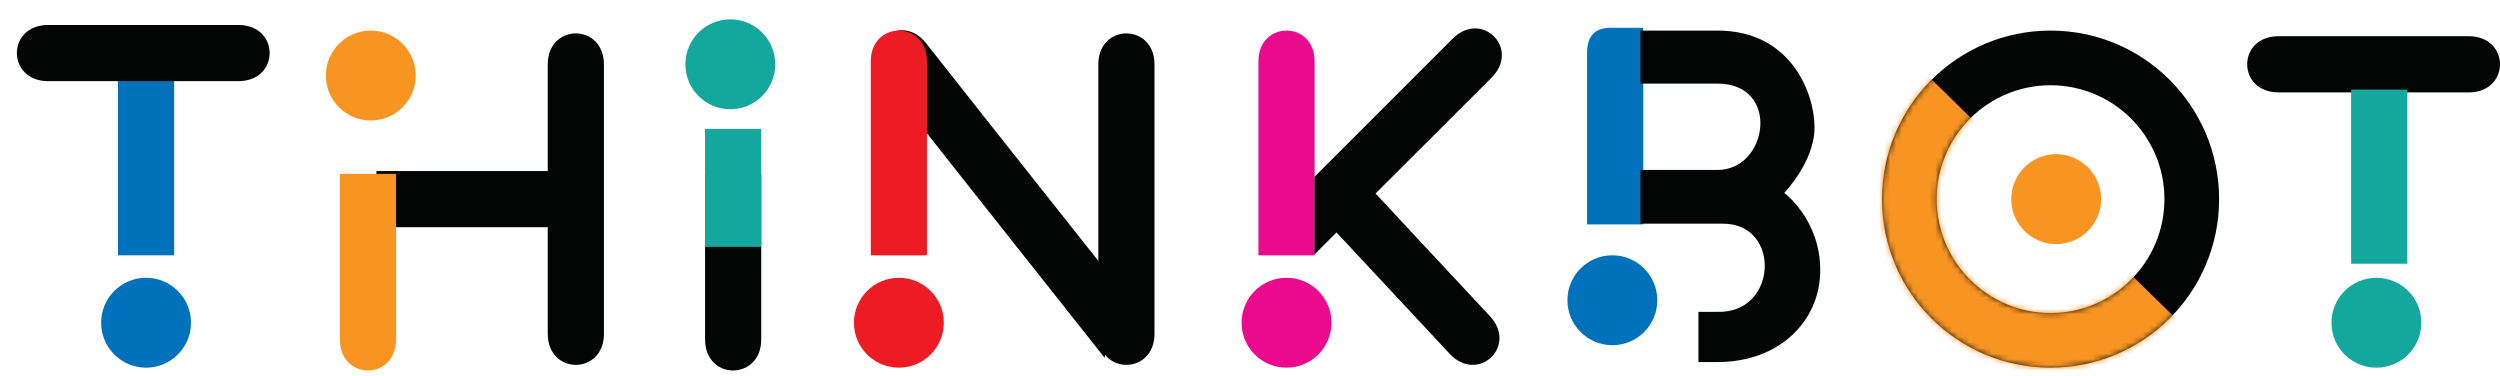 <?xml version="1.0" encoding="UTF-8"?>
<svg width="445px" height="67px" viewBox="0 0 445 67" version="1.1" xmlns="http://www.w3.org/2000/svg" xmlns:xlink="http://www.w3.org/1999/xlink">
    <title>Group</title>
    <defs>
        <filter x="-0.3%" y="-2.3%" width="101.4%" height="109.4%" filterUnits="objectBoundingBox" id="filter-1">
            <feOffset dx="3" dy="3" in="SourceAlpha" result="shadowOffsetOuter1"></feOffset>
            <feColorMatrix values="0 0 0 0 0   0 0 0 0 0   0 0 0 0 0  0 0 0 0.202 0" type="matrix" in="shadowOffsetOuter1" result="shadowMatrixOuter1"></feColorMatrix>
            <feMerge>
                <feMergeNode in="shadowMatrixOuter1"></feMergeNode>
                <feMergeNode in="SourceGraphic"></feMergeNode>
            </feMerge>
        </filter>
        <path d="M30,0 C46.569,0 60,13.431 60,30 C60,46.569 46.569,60 30,60 C13.431,60 0,46.569 0,30 C0,13.431 13.431,0 30,0 Z M30,9.73 C18.805,9.73 9.73,18.805 9.73,30 C9.73,41.195 18.805,50.27 30,50.27 C41.195,50.27 50.27,41.195 50.27,30 C50.27,18.805 41.195,9.73 30,9.73 Z" id="path-2"></path>
    </defs>
    <g id="Page-1" stroke="none" stroke-width="1" fill="none" fill-rule="evenodd">
        <g id="Netica---Web-1-Copy-2" transform="translate(-708, -404.555)">
            <g id="Group" filter="url(#filter-1)" transform="translate(708, 404.555)">
                <g id="Path-15" transform="translate(332, 2.445)">
                    <mask id="mask-3" fill="white">
                        <use xlink:href="#path-2"></use>
                    </mask>
                    <use id="Mask" fill="#030505" xlink:href="#path-2"></use>
                    <path d="M7.443,7.355 L54.598,53.5 C39.393,61.136 31.791,64.954 31.791,64.954 C31.791,64.954 16.239,62.306 16.239,62.306 C16.239,62.306 3.952,53.5 3.952,53.5 C3.952,53.5 -4.48,37.805 -4.48,37.805 C-4.48,37.805 -4.653,31.789 -5,19.757 L7.443,7.355 Z" fill="#F89522" mask="url(#mask-3)"></path>
                </g>
                <path d="M146.976,35.3 C139.619,35.3 139.619,25.492 146.976,25.492 C151.88,25.492 173.1,25.616 210.635,25.866 L200.864,35.636 C169.843,35.412 151.88,35.3 146.976,35.3 Z" id="Path-14-Copy-12" fill="#030505" transform="translate(176.046, 30.564) scale(-1, 1) rotate(128) translate(-176.046, -30.564) "></path>
                <rect id="Rectangle" fill="#0072BC" x="18" y="7.445" width="10" height="35"></rect>
                <path d="M5.57,11.445 C-1.857,11.445 -1.857,1.445 5.57,1.445 C12.997,1.445 32.003,1.445 39.43,1.445 C46.857,1.445 46.857,11.445 39.43,11.445 C32.003,11.445 12.997,11.445 5.57,11.445 Z" id="Path-14" fill="#030505"></path>
                <path d="M402.57,13.445 C395.143,13.445 395.143,3.445 402.57,3.445 C409.997,3.445 429.003,3.445 436.43,3.445 C443.857,3.445 443.857,13.445 436.43,13.445 C429.003,13.445 409.997,13.445 402.57,13.445 Z" id="Path-14-Copy-9" fill="#030505"></path>
                <path d="M75.53,37.445 C68.157,37.445 68.157,27.445 75.53,27.445 C82.903,27.445 116.097,27.445 123.47,27.445 C130.843,27.445 130.843,37.445 123.47,37.445 C116.097,37.445 82.903,37.445 75.53,37.445 Z" id="Path-14-Copy-3" fill="#030505" transform="translate(99.5, 32.445) rotate(90) translate(-99.5, -32.445) "></path>
                <path d="M173.53,37.445 C166.157,37.445 166.157,27.445 173.53,27.445 C180.903,27.445 214.097,27.445 221.47,27.445 C228.843,27.445 228.843,37.445 221.47,37.445 C214.097,37.445 180.903,37.445 173.53,37.445 Z" id="Path-14-Copy-7" fill="#030505" transform="translate(197.5, 32.445) rotate(90) translate(-197.5, -32.445) "></path>
                <path d="M229.823,41.595 C249.325,41.595 260.389,41.595 263.016,41.595 C270.372,41.595 270.372,51.404 263.016,51.404 C260.396,51.404 249.379,51.404 229.966,51.404 L229.823,41.595 Z" id="Path-14-Copy-13" fill="#030505" transform="translate(249.178, 46.5) rotate(47) translate(-249.178, -46.5) "></path>
                <path d="M142.48,27.445 C135.173,27.445 135.173,17.445 142.48,17.445 C147.352,17.445 158.858,17.445 177,17.445 L177,27.445 C158.858,27.445 147.352,27.445 142.48,27.445 Z" id="Path-14-Copy-6" fill="#ED1C24" transform="translate(157, 22.445) rotate(90) translate(-157, -22.445) "></path>
                <path d="M211.48,27.445 C204.173,27.445 204.173,17.445 211.48,17.445 C216.352,17.445 227.858,17.445 246,17.445 L246,27.445 C227.858,27.445 216.352,27.445 211.48,27.445 Z" id="Path-14-Copy-8" fill="#EB098D" transform="translate(226, 22.445) rotate(90) translate(-226, -22.445) "></path>
                <path d="M271.466,24.445 C268.489,24.445 267,23.044 267,20.243 L267,14.445 L302,14.445 L302,24.445 C284.981,24.445 274.803,24.445 271.466,24.445 Z" id="Path-14-Copy-14" fill="#0072BC" transform="translate(284.5, 19.445) rotate(90) translate(-284.5, -19.445) "></path>
                <path d="M225.726,26.065 C218.369,26.065 218.369,16.256 225.726,16.256 C230.63,16.256 245.472,16.269 270.25,16.294 L260.479,26.065 C242.215,26.065 230.63,26.065 225.726,26.065 Z" id="Path-14-Copy-11" fill="#030505" transform="translate(245.229, 21.16) rotate(135) translate(-245.229, -21.16) "></path>
                <polygon id="Path-14-Copy-2" fill="#030505" points="64 37.445 64 27.445 98 27.445 98 37.445"></polygon>
                <path d="M45,50.445 L45,40.445 C59.744,40.445 69.57,40.445 74.478,40.445 C81.841,40.445 81.841,50.445 74.478,50.445 C69.57,50.445 59.744,50.445 45,50.445 Z" id="Path-14-Copy" fill="#F89522" transform="translate(62.5, 45.445) rotate(90) translate(-62.5, -45.445) "></path>
                <path d="M110,50.445 L110,40.445 C124.744,40.445 134.57,40.445 139.478,40.445 C146.841,40.445 146.841,50.445 139.478,50.445 C134.57,50.445 124.744,50.445 110,50.445 Z" id="Path-14-Copy-4" fill="#030505" transform="translate(127.5, 45.445) rotate(90) translate(-127.5, -45.445) "></path>
                <polygon id="Path-14-Copy-5" fill="#13A79D" transform="translate(127.5, 30.445) rotate(90) translate(-127.5, -30.445) " points="117 35.445 117 25.445 138 25.445 138 35.445"></polygon>
                <polygon id="Path-14-Copy-10" fill="#13A79D" transform="translate(420.5, 28.445) rotate(90) translate(-420.5, -28.445) " points="405 33.445 405 23.445 436 23.445 436 33.445"></polygon>
                <circle id="Oval" fill="#0072BC" cx="23" cy="54.445" r="8"></circle>
                <circle id="Oval-Copy-6" fill="#ED1C24" cx="157" cy="54.445" r="8"></circle>
                <circle id="Oval-Copy-7" fill="#EB098D" cx="226" cy="54.445" r="8"></circle>
                <circle id="Oval-Copy-10" fill="#13A79D" cx="420" cy="54.445" r="8"></circle>
                <circle id="Oval-Copy-8" fill="#0072BC" cx="284" cy="50.445" r="8"></circle>
                <circle id="Oval-Copy-9" fill="#F89522" cx="363" cy="32.445" r="8"></circle>
                <circle id="Oval-Copy" fill="#F89522" cx="63" cy="10.445" r="8"></circle>
                <circle id="Oval-Copy-5" fill="#13A79D" cx="127" cy="8.445" r="8"></circle>
                <path d="M289,11.882 C290.649,11.882 295.224,11.882 302.726,11.882 C313.978,11.882 311.746,27.248 302.726,27.248 C293.705,27.248 289,27.248 289,27.248 C289,27.248 289,36.814 289,36.814 C289,36.814 293.287,36.814 303.692,36.814 C314.098,36.814 313.408,52.825 302.726,52.507 L299.319,52.507 L299.319,61.445 L302.726,61.445 C313.717,61.445 321,54.154 321,45.093 C321,36.031 314.592,31.339 314.592,31.339 C314.592,31.339 319.988,25.798 319.988,19.683 C319.988,13.567 315.769,2.445 302.726,2.445 C294.03,2.445 289.455,2.445 289,2.445 L289,11.882 Z" id="Path-16" fill="#030505"></path>
            </g>
        </g>
    </g>
</svg>